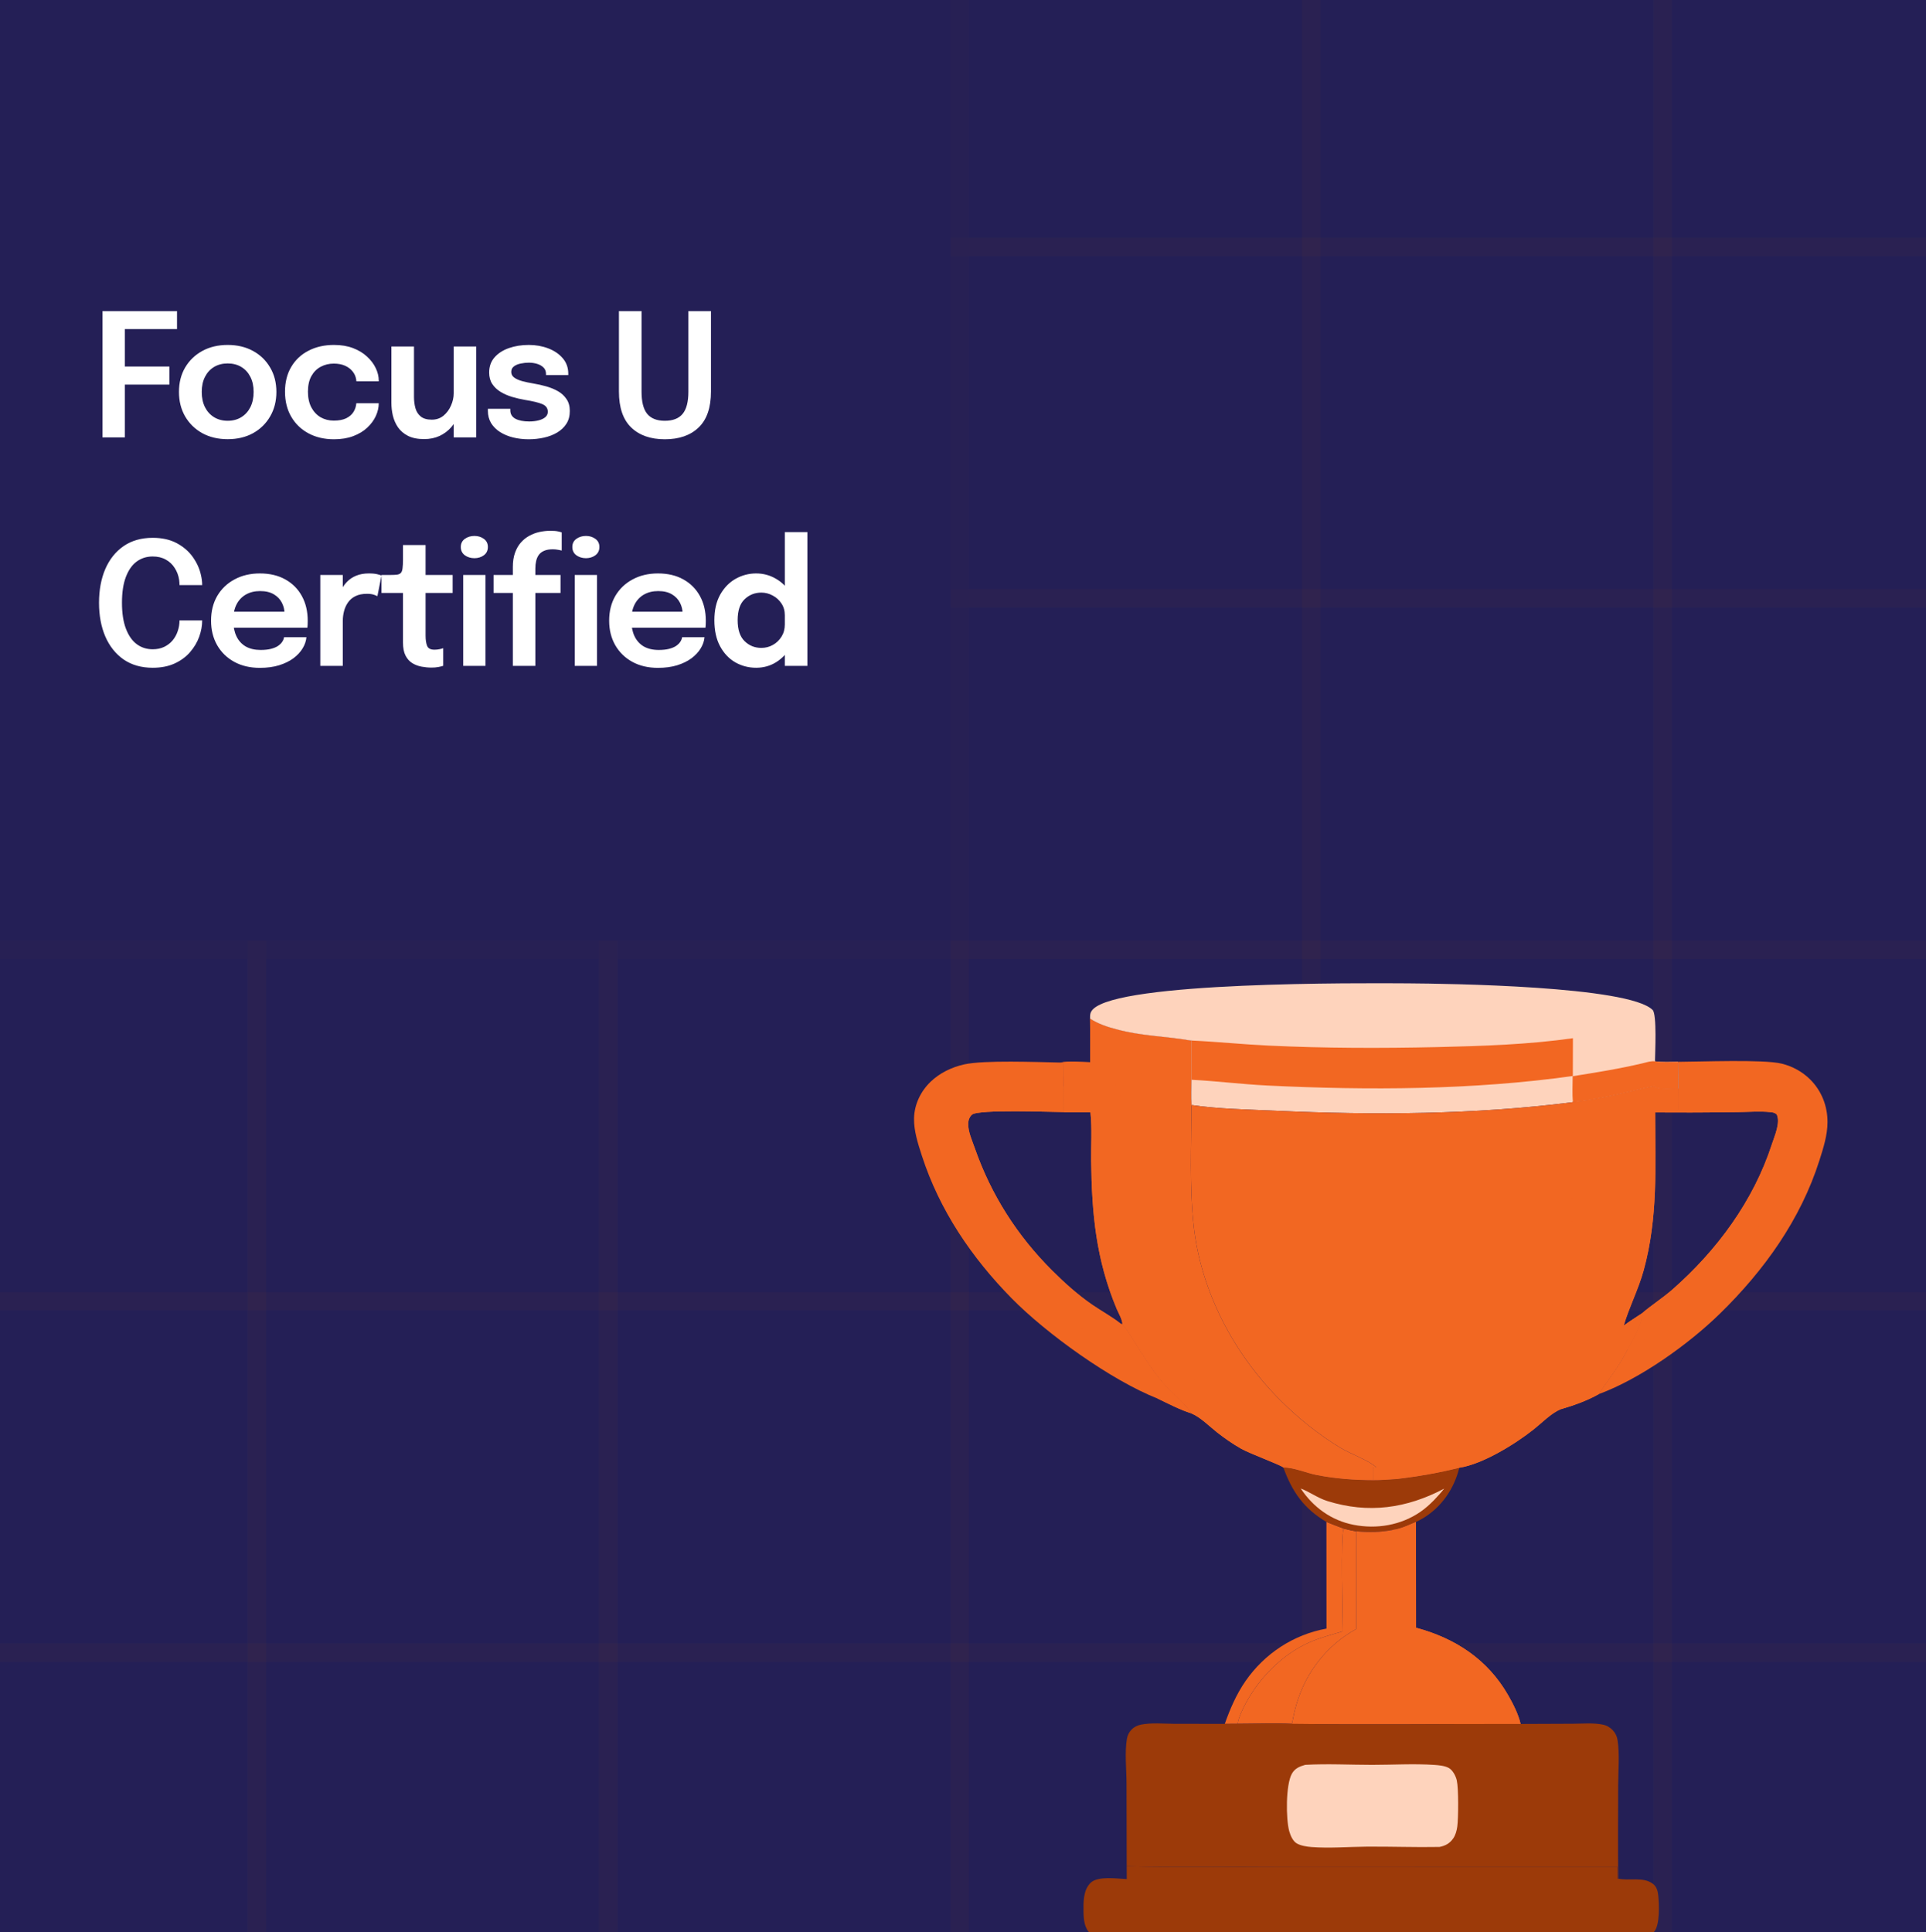 <svg width="295" height="296" viewBox="0 0 295 296" fill="none" xmlns="http://www.w3.org/2000/svg">
<rect x="0" y="0" width="295" height="296" fill="#808080" stroke="none"/>
<g clip-path="url(#clip0_6097_31735)">
<rect width="295.036" height="351.857" fill="#241F56"/>
<g clip-path="url(#clip1_6097_31735)">
<path d="M200.833 -16H147V37.833H200.833V-16Z" stroke="#F26722" stroke-opacity="0.02" stroke-width="2.826"/>
<path d="M254.669 -16H200.836V37.833H254.669V-16Z" stroke="#F26722" stroke-opacity="0.02" stroke-width="2.826"/>
<path d="M308.497 -16H254.664V37.833H308.497V-16Z" stroke="#F26722" stroke-opacity="0.02" stroke-width="2.826"/>
<path d="M200.833 37.833H147V91.666H200.833V37.833Z" stroke="#F26722" stroke-opacity="0.02" stroke-width="2.826"/>
<path d="M254.669 37.833H200.836V91.666H254.669V37.833Z" stroke="#F26722" stroke-opacity="0.02" stroke-width="2.826"/>
<path d="M308.497 37.833H254.664V91.666H308.497V37.833Z" stroke="#F26722" stroke-opacity="0.02" stroke-width="2.826"/>
<path d="M200.833 91.667H147V145.5H200.833V91.667Z" stroke="#F26722" stroke-opacity="0.02" stroke-width="2.826"/>
<path d="M254.669 91.667H200.836V145.5H254.669V91.667Z" stroke="#F26722" stroke-opacity="0.02" stroke-width="2.826"/>
<path d="M308.497 91.667H254.664V145.5H308.497V91.667Z" stroke="#F26722" stroke-opacity="0.02" stroke-width="2.826"/>
<path d="M39.333 145.5H-14.5V199.333H39.333V145.5Z" stroke="#F26722" stroke-opacity="0.02" stroke-width="2.826"/>
<path d="M93.169 145.5H39.336V199.333H93.169V145.5Z" stroke="#F26722" stroke-opacity="0.02" stroke-width="2.826"/>
<path d="M146.997 145.5H93.164V199.333H146.997V145.5Z" stroke="#F26722" stroke-opacity="0.02" stroke-width="2.826"/>
<path d="M200.833 145.5H147V199.333H200.833V145.5Z" stroke="#F26722" stroke-opacity="0.02" stroke-width="2.826"/>
<path d="M254.669 145.5H200.836V199.333H254.669V145.5Z" stroke="#F26722" stroke-opacity="0.02" stroke-width="2.826"/>
<path d="M308.497 145.5H254.664V199.333H308.497V145.5Z" stroke="#F26722" stroke-opacity="0.02" stroke-width="2.826"/>
<path d="M39.333 199.333H-14.5V253.166H39.333V199.333Z" stroke="#F26722" stroke-opacity="0.02" stroke-width="2.826"/>
<path d="M93.169 199.333H39.336V253.166H93.169V199.333Z" stroke="#F26722" stroke-opacity="0.02" stroke-width="2.826"/>
<path d="M146.997 199.333H93.164V253.166H146.997V199.333Z" stroke="#F26722" stroke-opacity="0.02" stroke-width="2.826"/>
<path d="M200.833 199.333H147V253.166H200.833V199.333Z" stroke="#F26722" stroke-opacity="0.02" stroke-width="2.826"/>
<path d="M254.669 199.333H200.836V253.166H254.669V199.333Z" stroke="#F26722" stroke-opacity="0.02" stroke-width="2.826"/>
<path d="M308.497 199.333H254.664V253.166H308.497V199.333Z" stroke="#F26722" stroke-opacity="0.02" stroke-width="2.826"/>
<path d="M39.333 253.167H-14.5V307H39.333V253.167Z" stroke="#F26722" stroke-opacity="0.02" stroke-width="2.826"/>
<path d="M93.169 253.167H39.336V307H93.169V253.167Z" stroke="#F26722" stroke-opacity="0.02" stroke-width="2.826"/>
<path d="M146.997 253.167H93.164V307H146.997V253.167Z" stroke="#F26722" stroke-opacity="0.02" stroke-width="2.826"/>
<path d="M200.833 253.167H147V307H200.833V253.167Z" stroke="#F26722" stroke-opacity="0.02" stroke-width="2.826"/>
<path d="M254.669 253.167H200.836V307H254.669V253.167Z" stroke="#F26722" stroke-opacity="0.02" stroke-width="2.826"/>
<path d="M308.497 253.167H254.664V307H308.497V253.167Z" stroke="#F26722" stroke-opacity="0.02" stroke-width="2.826"/>
<g clip-path="url(#clip2_6097_31735)">
<path d="M178.066 211.745C176.505 209.899 175.227 207.834 173.923 205.807C173.289 204.821 172.694 203.709 171.894 202.849L171.663 202.77C170.331 201.704 168.71 200.837 167.297 199.862C165.086 198.338 163.038 196.5 161.14 194.605C155.795 189.267 151.808 183.031 149.317 175.902C148.904 174.721 148.25 173.324 148.297 172.068C148.316 171.564 148.492 171.092 148.869 170.748C149.804 169.895 161.019 170.341 162.895 170.348L162.918 166.438L162.887 162.795L162.359 162.759C158.823 162.696 150.753 162.359 147.667 163.048C145.79 163.467 143.939 164.354 142.546 165.695C141.01 167.173 140.04 169.186 140.001 171.332C139.967 173.241 140.613 175.218 141.195 177.018C143.902 185.39 148.824 192.644 154.959 198.886C160.277 204.296 170.221 211.455 177.364 214.26C179.015 215.049 180.696 215.937 182.443 216.49C182.175 215.63 178.823 212.64 178.066 211.745Z" fill="#F26722"/>
<path d="M277.264 165.358C276.075 164.171 274.543 163.333 272.916 162.933C270.089 162.237 260.437 162.639 257.014 162.649C257.048 164.022 257.048 165.393 257.042 166.766C257.059 167.856 257.152 169.002 257.008 170.083C256.878 170.216 256.853 170.277 256.67 170.327L256.629 170.409C259.837 170.428 263.044 170.387 266.25 170.35C267.837 170.333 269.543 170.188 271.114 170.349C271.549 170.393 271.774 170.414 272.124 170.689C272.752 171.921 271.805 174.017 271.4 175.262C268.577 183.966 262.996 191.517 256.164 197.527C254.663 198.846 252.952 199.916 251.444 201.218C251.758 202.584 249.895 205.477 249.301 206.768L249.185 206.876C247.977 209.285 246.308 211.315 244.852 213.56C251.192 211.244 258.603 205.939 263.414 201.246C270.193 194.631 275.803 186.817 278.687 177.716C279.28 175.848 279.904 173.897 279.914 171.92C279.927 169.447 279.02 167.111 277.264 165.358Z" fill="#F26722"/>
<path d="M203.165 233.126C204.037 233.474 204.91 233.819 205.794 234.138C205.329 235.291 205.659 247.762 205.672 249.887C203.966 250.4 202.171 250.864 200.539 251.586C196.469 253.387 192.954 256.94 190.851 260.824C190.335 261.778 189.752 262.978 189.556 264.049L187.594 264.062C188.416 261.749 189.364 259.538 190.767 257.512C193.689 253.293 198.126 250.382 203.176 249.468L203.165 233.126Z" fill="#F26722"/>
<path d="M205.671 249.887C205.658 247.761 205.328 235.29 205.793 234.138C206.434 234.308 207.063 234.465 207.72 234.561L207.724 249.537C203.253 251.988 200.002 256.155 198.58 261.052C198.301 262.01 198.084 262.989 197.9 263.969L197.818 264.054C195.085 263.926 192.294 264.045 189.555 264.048C189.751 262.977 190.334 261.777 190.85 260.824C192.953 256.939 196.468 253.387 200.538 251.586C202.17 250.864 203.965 250.4 205.671 249.887Z" fill="#F26722"/>
<path d="M196.57 224.792C198.146 224.776 200.055 225.624 201.631 225.935C204.473 226.497 207.429 226.721 210.322 226.724C211.534 226.739 212.771 226.617 213.983 226.548C217.221 226.168 220.354 225.621 223.517 224.827C222.732 228.035 220.791 230.888 217.91 232.593C217.574 232.792 217.223 232.967 216.873 233.137C215.761 233.599 214.542 234.203 213.338 234.347C211.448 234.722 209.628 234.758 207.717 234.561C207.059 234.465 206.43 234.308 205.789 234.138C204.905 233.819 204.033 233.474 203.16 233.126C199.734 231.115 197.892 228.487 196.57 224.792Z" fill="#9C3A09"/>
<path d="M199.227 228.008C200.635 228.541 201.816 229.462 203.306 229.929C209.592 231.897 215.441 231.062 221.204 228.028C220.713 228.655 220.167 229.231 219.625 229.814C218.998 230.447 218.316 231.063 217.582 231.57C214.588 233.636 210.874 234.266 207.327 233.571C203.917 232.904 201.135 230.882 199.227 228.008Z" fill="#FED3BC"/>
<path d="M213.344 234.347C214.548 234.203 215.767 233.599 216.879 233.138L216.893 249.337C222.902 250.948 227.842 254.181 230.984 259.643C231.749 260.971 232.565 262.577 232.91 264.075C221.216 264.054 209.512 264.207 197.82 264.055L197.902 263.969C198.087 262.989 198.303 262.01 198.582 261.052C200.005 256.155 203.255 251.989 207.726 249.537L207.723 234.561C209.634 234.758 211.454 234.722 213.344 234.347Z" fill="#F26722"/>
<path d="M213.344 234.347C214.548 234.203 215.767 233.599 216.879 233.138L216.893 249.337C222.902 250.948 227.842 254.181 230.984 259.643C231.749 260.971 232.565 262.577 232.91 264.075C221.216 264.054 209.512 264.207 197.82 264.055L197.902 263.969L221.49 263.985C220.151 258.151 217.864 253.61 213.353 249.619L213.344 234.347Z" fill="#F26722"/>
<path d="M257.037 166.766C260.039 166.799 263.041 166.767 266.043 166.748C267.915 166.736 270.086 166.514 271.905 166.934C272.939 167.172 273.71 167.624 274.452 168.38C275.456 169.403 275.927 170.78 275.895 172.203C275.862 173.731 275.277 175.28 274.809 176.721C272.104 185.053 266.776 192.626 260.415 198.578C257.177 201.608 253.275 204.772 249.297 206.769C249.89 205.478 251.754 202.584 251.44 201.218C252.948 199.917 254.659 198.847 256.159 197.528C262.992 191.518 268.573 183.967 271.395 175.263C271.801 174.018 272.748 171.922 272.12 170.69C271.769 170.415 271.545 170.394 271.11 170.35C269.539 170.189 267.832 170.333 266.246 170.351C263.039 170.387 259.833 170.429 256.624 170.409L256.665 170.328C256.848 170.278 256.874 170.217 257.004 170.084C257.148 169.003 257.055 167.856 257.037 166.766Z" fill="#F26722"/>
<path d="M172.574 285.883C181.336 286.084 190.127 285.93 198.894 285.93L247.719 285.94L247.742 287.764L247.857 287.766C249.532 288.154 251.679 287.422 253.187 288.575C253.728 288.989 253.91 289.63 253.982 290.279C254.133 291.624 254.267 294.867 253.36 295.905C252.784 296.566 251.836 296.799 250.995 296.87C247.777 297.139 243.693 296.89 240.377 296.894L217.531 296.898L184.668 296.907C179.51 296.905 174.276 297.114 169.126 296.912C168.349 296.881 167.65 296.79 167.048 296.244C166.105 295.388 165.976 294.09 165.96 292.895C165.94 291.393 165.89 289.506 167.074 288.385C168.188 287.328 171.147 287.786 172.582 287.836L172.574 285.883Z" fill="#9C3A09"/>
<path d="M169.717 205.954C166.077 204.149 160.815 199.615 157.872 196.721C152.041 190.986 147.631 183.868 144.854 176.199C144.317 174.716 143.57 173.058 143.578 171.463C143.584 170.237 144.099 169.196 144.96 168.341C145.882 167.426 147.022 166.866 148.283 166.579C151.066 165.945 159.573 166.402 162.918 166.438L162.894 170.348C161.018 170.341 149.803 169.895 148.868 170.748C148.491 171.092 148.315 171.565 148.296 172.068C148.249 173.324 148.903 174.721 149.316 175.902C151.807 183.031 155.794 189.267 161.139 194.605C163.037 196.5 165.085 198.338 167.296 199.863C168.709 200.837 170.33 201.704 171.662 202.77L171.893 202.849C172.693 203.709 173.288 204.821 173.922 205.807C175.226 207.835 176.505 209.899 178.065 211.745C178.822 212.64 182.174 215.63 182.442 216.49C180.695 215.937 179.014 215.05 177.363 214.261C176.528 213.144 175.528 212.132 174.662 211.034C173.7 209.816 172.878 208.362 171.75 207.291C171.188 206.758 170.383 206.352 169.717 205.954Z" fill="#F26722"/>
<path d="M166.96 156.032C168.197 156.841 169.635 157.319 171.061 157.682C174.795 158.704 178.6 158.727 182.369 159.389L182.497 159.391L182.49 165.399C182.49 166.676 182.419 167.999 182.512 169.27L182.478 169.385C182.491 175.458 182.168 181.75 182.836 187.786C183.955 197.89 189.008 207.426 196.155 214.545C198.897 217.277 202.035 219.806 205.354 221.804C206.774 222.659 209.767 223.76 210.799 224.762L210.342 224.831L210.325 226.724C207.432 226.721 204.476 226.498 201.634 225.936C200.058 225.624 198.149 224.777 196.573 224.793C196.011 224.334 191.451 222.686 190.069 221.897C188.814 221.18 187.597 220.338 186.46 219.449C185.225 218.482 183.888 217.091 182.443 216.49C182.175 215.63 178.823 212.64 178.066 211.745C176.506 209.899 175.227 207.834 173.923 205.807C173.289 204.821 172.694 203.709 171.894 202.849C172.009 202.345 171.253 201.005 171.04 200.493C167.878 192.931 167.226 185.915 167.132 177.837C167.103 175.415 167.278 172.911 167.034 170.507L167.018 170.362L162.895 170.348L162.919 166.438L162.887 162.796L162.359 162.759C163.82 162.519 165.494 162.686 166.98 162.715C166.979 160.488 166.997 158.259 166.96 156.032Z" fill="#F26722"/>
<path d="M182.367 159.389L182.494 159.39L182.488 165.398C182.487 166.676 182.417 167.998 182.51 169.27L182.476 169.384C180.923 168.844 178.806 168.922 177.153 168.715C175.144 168.464 173.145 168.086 171.153 167.729C171.155 168.94 171.337 176.586 171.011 177.072C170.872 175.826 170.971 174.463 170.977 173.208C170.993 170.047 171.113 166.89 171.105 163.73C174.836 164.46 178.63 164.95 182.408 165.361C182.357 163.367 182.342 161.383 182.367 159.389Z" fill="#F26722"/>
<path d="M171.06 157.682C174.794 158.704 178.599 158.727 182.368 159.389C182.343 161.383 182.358 163.368 182.41 165.361C178.632 164.95 174.837 164.46 171.106 163.731C171.018 161.728 171.073 159.688 171.06 157.682Z" fill="#F26722"/>
<path d="M166.96 156.032C168.197 156.841 169.635 157.319 171.061 157.682C171.074 159.688 171.018 161.728 171.107 163.73C171.115 166.891 170.995 170.047 170.98 173.208C170.974 174.463 170.874 175.826 171.014 177.072C170.991 180.942 170.965 184.826 171.5 188.669C172.714 197.409 177.158 205.623 183.337 211.859C190.891 219.483 199.846 223.288 210.342 224.831L210.325 226.724C207.432 226.721 204.476 226.498 201.634 225.936C200.058 225.624 198.149 224.776 196.573 224.793C196.011 224.334 191.451 222.686 190.069 221.897C188.814 221.18 187.597 220.338 186.46 219.449C185.225 218.482 183.888 217.091 182.443 216.49C182.175 215.63 178.823 212.64 178.066 211.745C176.506 209.899 175.227 207.834 173.923 205.807C173.289 204.821 172.694 203.709 171.894 202.848C172.009 202.345 171.253 201.005 171.04 200.493C167.878 192.931 167.226 185.915 167.132 177.837C167.103 175.415 167.278 172.911 167.033 170.507L167.018 170.362L162.895 170.348L162.919 166.438L162.887 162.795L162.359 162.759C163.82 162.518 165.494 162.686 166.98 162.715C166.978 160.488 166.997 158.259 166.96 156.032Z" fill="#F26722"/>
<path d="M162.891 162.795C164.225 162.792 165.688 162.91 167.006 162.743C166.998 163.947 167.077 165.223 166.962 166.417C165.834 166.25 164.035 166.186 162.922 166.437L162.891 162.795Z" fill="#F26722"/>
<path d="M167.004 162.743C168.231 162.862 169.849 163.224 170.987 163.688L170.961 167.643C169.629 167.321 168.331 166.909 167.008 166.562L166.961 166.417C167.076 165.223 166.997 163.947 167.004 162.743Z" fill="#F26722"/>
<path d="M162.922 166.438C164.035 166.187 165.834 166.251 166.962 166.417L167.009 166.563L167.022 170.362L162.898 170.349L162.922 166.438Z" fill="#F26722"/>
<path d="M166.962 156.032C166.956 155.445 166.959 155.074 167.389 154.62C171.434 150.345 208.268 150.581 215.691 150.63C221.674 150.67 249.47 151.038 253.13 154.705C253.807 155.383 253.501 161.374 253.49 162.573C254.645 162.738 255.849 162.661 257.014 162.649C257.047 164.022 257.047 165.393 257.041 166.766C256.002 166.762 254.458 166.951 253.517 166.564L253.359 166.364C249.185 167.255 245.209 168.418 240.925 168.798L240.837 168.842C225.873 170.748 210.482 170.836 195.428 170.146C191.184 169.951 186.713 169.885 182.514 169.27C182.421 167.998 182.492 166.676 182.492 165.398L182.499 159.39L182.371 159.388C178.602 158.726 174.797 158.703 171.064 157.681C169.637 157.318 168.199 156.84 166.962 156.032Z" fill="#FED3BC"/>
<path d="M240.881 164.856C244.544 164.268 248.111 163.709 251.725 162.84C252.309 162.7 252.882 162.498 253.487 162.573C254.641 162.738 255.845 162.661 257.01 162.649C257.044 164.022 257.044 165.393 257.038 166.766C255.999 166.762 254.455 166.951 253.513 166.564L253.356 166.365C249.182 167.255 245.206 168.418 240.922 168.798C240.789 167.525 240.886 166.142 240.881 164.856Z" fill="#F26722"/>
<path d="M182.499 159.39C186.427 159.57 190.348 159.978 194.281 160.164C202.893 160.571 211.513 160.587 220.131 160.392C227.022 160.236 234.093 160.006 240.921 159.033L240.907 164.821C225.64 166.969 209.552 167.034 194.161 166.283C190.26 166.093 186.381 165.599 182.492 165.398L182.499 159.39Z" fill="#F26722"/>
<path d="M189.552 264.048C192.291 264.045 195.082 263.926 197.815 264.054C209.506 264.206 221.211 264.053 232.904 264.075L240.878 264.043C242.377 264.039 244.111 263.873 245.581 264.193C246.122 264.312 246.619 264.614 247.001 265.013C247.41 265.441 247.663 265.94 247.755 266.524C248.097 268.712 247.856 271.261 247.851 273.494C247.842 278.25 247.808 283.01 247.858 287.766L247.743 287.764L247.721 285.94L198.895 285.93C190.129 285.93 181.338 286.084 172.575 285.883L172.548 273.105C172.535 270.935 172.251 268.439 172.613 266.312C172.7 265.803 172.954 265.311 173.314 264.942C173.716 264.53 174.231 264.279 174.793 264.171C176.389 263.865 178.225 264.042 179.846 264.052L187.589 264.061L189.552 264.048Z" fill="#9C3A09"/>
<path d="M199.919 270.338C203.305 270.147 206.775 270.339 210.17 270.34C213.313 270.34 216.562 270.137 219.69 270.347C220.373 270.392 221.267 270.476 221.881 270.803C222.512 271.14 222.983 272.056 223.134 272.731C223.416 273.99 223.382 278.471 223.208 279.787C223.125 280.407 222.945 281.086 222.586 281.607C222.058 282.376 221.368 282.748 220.477 282.916C216.77 282.986 213.05 282.843 209.34 282.871C206.56 282.893 203.627 283.141 200.862 282.928C200.162 282.874 199.239 282.732 198.623 282.375C198.026 282.029 197.654 281.164 197.473 280.521C196.944 278.644 196.924 273.368 197.874 271.695C198.348 270.861 199.05 270.59 199.919 270.338Z" fill="#FED3BC"/>
<path d="M240.926 168.798C245.21 168.418 249.186 167.255 253.36 166.364L253.518 166.564C254.459 166.95 256.003 166.761 257.042 166.766C257.06 167.856 257.153 169.002 257.009 170.083C256.879 170.216 256.854 170.277 256.67 170.327L256.629 170.409L253.515 170.399C253.526 178.677 253.984 186.507 251.754 194.606C250.951 197.52 249.537 200.211 248.699 203.075C249.581 202.416 250.528 201.828 251.445 201.218C251.759 202.584 249.895 205.477 249.302 206.768L249.186 206.876C247.978 209.285 246.309 211.315 244.852 213.56C243.074 214.559 240.996 215.3 239.042 215.864C237.555 216.5 236.166 217.959 234.894 218.967C232.079 221.198 227.125 224.278 223.524 224.827C220.36 225.621 217.228 226.167 213.989 226.548C212.778 226.617 211.54 226.739 210.328 226.724L210.345 224.831L210.802 224.761C209.77 223.76 206.777 222.658 205.357 221.803C202.038 219.805 198.9 217.276 196.158 214.544C189.011 207.425 183.958 197.89 182.839 187.786C182.171 181.749 182.494 175.457 182.481 169.384L182.515 169.27C186.714 169.885 191.185 169.951 195.429 170.146C210.483 170.835 225.874 170.748 240.838 168.842L240.926 168.798Z" fill="#F26722"/>
<path d="M240.926 168.798C245.21 168.418 249.186 167.255 253.36 166.364L253.517 166.564C254.459 166.95 256.003 166.761 257.042 166.766C257.06 167.856 257.152 169.002 257.009 170.083C256.879 170.216 256.853 170.277 256.67 170.327L256.629 170.409L253.515 170.399C253.526 178.677 253.984 186.507 251.753 194.606C250.951 197.52 249.537 200.211 248.698 203.075C249.58 202.416 250.528 201.828 251.444 201.218C251.759 202.584 249.895 205.477 249.302 206.768L249.185 206.876C247.977 209.285 246.308 211.315 244.852 213.56C243.073 214.559 240.996 215.3 239.042 215.864C237.554 216.5 236.165 217.959 234.894 218.967C232.078 221.198 227.124 224.278 223.523 224.827C220.36 225.621 217.227 226.167 213.988 226.548C212.777 226.617 211.54 226.739 210.328 226.724L210.345 224.831L210.802 224.761L211.233 224.694C218.643 222.412 225.624 217.474 230.553 211.532C235.797 205.211 239.781 197.063 240.603 188.822C240.948 185.368 240.788 181.853 240.803 178.384C240.817 175.272 241.123 171.932 240.837 168.842L240.926 168.798Z" fill="#F26722"/>
<path d="M253.516 166.564C254.457 166.951 256.001 166.762 257.04 166.766C257.058 167.856 257.151 169.003 257.007 170.084C256.877 170.217 256.852 170.278 256.668 170.328C255.635 170.244 254.556 170.302 253.518 170.301L253.516 166.564Z" fill="#F26722"/>
<path d="M251.439 201.218C251.754 202.584 249.89 205.477 249.297 206.768L249.181 206.876C247.985 207.288 246.608 208.219 245.391 208.354C246.556 206.656 247.44 204.69 248.694 203.075C249.576 202.416 250.523 201.828 251.439 201.218Z" fill="#F26722"/>
<path d="M245.395 208.355C246.612 208.219 247.99 207.288 249.185 206.876C247.977 209.286 246.308 211.315 244.852 213.561C243.073 214.559 240.996 215.3 239.042 215.864L239.008 215.76C239.165 215.101 240.666 213.948 241.189 213.405C242.704 211.833 243.912 209.96 245.395 208.355Z" fill="#F26722"/>
</g>
</g>
<path d="M17.567 50.412L19.127 48.695V57.074L18.052 56.143H25.946V58.91H18.052L19.127 57.913V67H15.691V47.659H27.113V50.412H17.567ZM34.873 67.275C33.404 67.275 32.111 66.969 30.992 66.358C29.873 65.737 28.994 64.88 28.356 63.787C27.727 62.695 27.412 61.445 27.412 60.037C27.412 58.621 27.727 57.375 28.356 56.3C28.994 55.216 29.873 54.368 30.992 53.756C32.111 53.144 33.404 52.838 34.873 52.838C36.342 52.838 37.635 53.144 38.754 53.756C39.873 54.368 40.748 55.216 41.377 56.3C42.015 57.375 42.334 58.621 42.334 60.037C42.334 61.445 42.015 62.695 41.377 63.787C40.748 64.88 39.873 65.737 38.754 66.358C37.635 66.969 36.342 67.275 34.873 67.275ZM34.873 64.456C35.669 64.456 36.363 64.273 36.958 63.905C37.552 63.538 38.016 63.027 38.348 62.371C38.68 61.707 38.846 60.929 38.846 60.037C38.846 59.145 38.68 58.376 38.348 57.729C38.016 57.074 37.552 56.567 36.958 56.208C36.363 55.85 35.669 55.671 34.873 55.671C34.086 55.671 33.391 55.85 32.788 56.208C32.194 56.567 31.73 57.074 31.398 57.729C31.066 58.376 30.9 59.145 30.9 60.037C30.9 60.929 31.066 61.707 31.398 62.371C31.73 63.027 32.194 63.538 32.788 63.905C33.391 64.273 34.086 64.456 34.873 64.456ZM51.154 67.288C49.685 67.288 48.387 66.987 47.259 66.384C46.131 65.781 45.248 64.933 44.61 63.84C43.972 62.747 43.653 61.466 43.653 59.998C43.653 58.538 43.972 57.27 44.61 56.195C45.248 55.12 46.131 54.294 47.259 53.717C48.387 53.131 49.685 52.838 51.154 52.838C52.255 52.838 53.23 53 54.078 53.324C54.926 53.647 55.638 54.08 56.215 54.622C56.801 55.155 57.247 55.745 57.553 56.392C57.859 57.03 58.012 57.668 58.012 58.306C58.012 58.324 58.012 58.341 58.012 58.359C58.012 58.376 58.012 58.394 58.012 58.411H54.589C54.589 58.367 54.585 58.319 54.576 58.267C54.567 58.215 54.559 58.162 54.55 58.11C54.48 57.664 54.301 57.262 54.012 56.903C53.724 56.536 53.339 56.243 52.858 56.025C52.377 55.806 51.796 55.697 51.114 55.697C50.389 55.697 49.724 55.859 49.121 56.182C48.527 56.497 48.05 56.973 47.692 57.611C47.342 58.249 47.167 59.045 47.167 59.998C47.167 60.942 47.342 61.746 47.692 62.411C48.041 63.066 48.514 63.569 49.108 63.919C49.711 64.259 50.38 64.43 51.114 64.43C51.892 64.43 52.526 64.312 53.016 64.076C53.514 63.831 53.89 63.508 54.143 63.105C54.397 62.695 54.541 62.249 54.576 61.768H58.012C58.012 62.415 57.863 63.066 57.566 63.722C57.269 64.369 56.831 64.963 56.255 65.505C55.678 66.047 54.961 66.48 54.104 66.803C53.256 67.127 52.273 67.288 51.154 67.288ZM64.956 67.262C63.968 67.262 63.147 67.096 62.491 66.764C61.844 66.432 61.333 65.995 60.957 65.453C60.59 64.911 60.328 64.312 60.17 63.656C60.022 63.001 59.947 62.345 59.947 61.689C59.947 61.366 59.947 61.029 59.947 60.68C59.947 60.33 59.947 59.976 59.947 59.617V53.074H63.409V59.08C63.409 59.395 63.409 59.696 63.409 59.985C63.409 60.273 63.409 60.544 63.409 60.798C63.409 61.418 63.483 61.995 63.632 62.529C63.781 63.053 64.052 63.477 64.445 63.8C64.847 64.124 65.411 64.286 66.136 64.286C66.827 64.286 67.422 64.085 67.92 63.682C68.418 63.272 68.803 62.756 69.074 62.135C69.353 61.514 69.493 60.885 69.493 60.247L70.674 61.034C70.674 61.882 70.542 62.682 70.28 63.433C70.018 64.176 69.638 64.836 69.139 65.413C68.641 65.99 68.038 66.445 67.33 66.777C66.63 67.1 65.839 67.262 64.956 67.262ZM69.493 67V53.074H72.942V67H69.493ZM80.969 67.288C80.138 67.288 79.347 67.197 78.595 67.013C77.852 66.829 77.188 66.554 76.602 66.187C76.025 65.82 75.566 65.365 75.225 64.823C74.893 64.273 74.727 63.639 74.727 62.922C74.727 62.87 74.727 62.817 74.727 62.765C74.727 62.712 74.727 62.664 74.727 62.62H78.163C78.163 62.664 78.163 62.703 78.163 62.738C78.163 62.765 78.163 62.804 78.163 62.856C78.163 63.425 78.421 63.853 78.936 64.141C79.461 64.421 80.173 64.561 81.074 64.561C81.563 64.561 82.022 64.509 82.451 64.404C82.888 64.299 83.237 64.137 83.5 63.919C83.771 63.7 83.906 63.42 83.906 63.079C83.906 62.529 83.622 62.135 83.054 61.899C82.494 61.663 81.611 61.449 80.405 61.257C79.741 61.143 79.085 60.99 78.438 60.798C77.791 60.605 77.201 60.347 76.668 60.024C76.143 59.701 75.719 59.298 75.396 58.818C75.081 58.337 74.924 57.751 74.924 57.061C74.924 56.143 75.195 55.373 75.737 54.753C76.288 54.123 77.022 53.647 77.94 53.324C78.866 53 79.885 52.838 80.995 52.838C82.061 52.838 83.054 53.013 83.972 53.363C84.889 53.712 85.628 54.215 86.188 54.871C86.756 55.526 87.04 56.318 87.04 57.244C87.04 57.279 87.04 57.319 87.04 57.362C87.04 57.397 87.04 57.428 87.04 57.454H83.631C83.631 57.428 83.631 57.401 83.631 57.375C83.631 57.349 83.631 57.319 83.631 57.283C83.631 56.881 83.504 56.553 83.25 56.3C82.997 56.047 82.669 55.859 82.267 55.736C81.865 55.614 81.441 55.553 80.995 55.553C80.602 55.553 80.195 55.596 79.776 55.684C79.356 55.762 79.006 55.907 78.727 56.117C78.447 56.318 78.307 56.602 78.307 56.969C78.307 57.319 78.451 57.603 78.74 57.821C79.028 58.04 79.43 58.223 79.946 58.372C80.462 58.512 81.056 58.639 81.729 58.752C82.368 58.857 83.01 59.001 83.657 59.185C84.313 59.368 84.911 59.613 85.453 59.919C85.995 60.225 86.432 60.627 86.765 61.126C87.106 61.615 87.276 62.223 87.276 62.948C87.276 63.718 87.101 64.373 86.751 64.915C86.402 65.457 85.925 65.907 85.322 66.266C84.728 66.615 84.055 66.873 83.303 67.039C82.551 67.205 81.773 67.288 80.969 67.288ZM108.898 59.972C108.898 62.437 108.269 64.273 107.01 65.479C105.76 66.685 104.033 67.288 101.831 67.288C99.645 67.288 97.927 66.685 96.677 65.479C95.427 64.273 94.802 62.437 94.802 59.972C94.802 59.613 94.802 59.237 94.802 58.844C94.802 58.45 94.802 58.04 94.802 57.611V47.659H98.264V58.057C98.264 58.424 98.264 58.77 98.264 59.093C98.264 59.416 98.264 59.718 98.264 59.998C98.264 61.554 98.552 62.686 99.129 63.394C99.715 64.102 100.615 64.456 101.831 64.456C103.063 64.456 103.972 64.102 104.558 63.394C105.144 62.686 105.437 61.554 105.437 59.998V47.659H108.898V59.972ZM30.968 95.037C30.968 95.859 30.815 96.694 30.509 97.542C30.203 98.39 29.735 99.176 29.106 99.902C28.485 100.619 27.698 101.196 26.745 101.633C25.793 102.07 24.674 102.288 23.389 102.288C21.649 102.288 20.163 101.865 18.93 101.017C17.706 100.16 16.771 98.984 16.124 97.489C15.486 95.994 15.167 94.277 15.167 92.336C15.167 90.386 15.486 88.664 16.124 87.169C16.771 85.675 17.706 84.503 18.93 83.655C20.163 82.807 21.649 82.383 23.389 82.383C24.831 82.383 26.064 82.659 27.087 83.21C28.109 83.76 28.927 84.468 29.539 85.334C30.151 86.199 30.561 87.104 30.771 88.048C30.902 88.599 30.968 89.123 30.968 89.622H27.493C27.493 89.368 27.476 89.106 27.441 88.835C27.344 88.171 27.121 87.567 26.772 87.025C26.431 86.475 25.976 86.042 25.408 85.727C24.84 85.404 24.167 85.242 23.389 85.242C22.462 85.242 21.645 85.5 20.937 86.016C20.237 86.531 19.686 87.314 19.284 88.363C18.882 89.412 18.681 90.736 18.681 92.336C18.681 93.918 18.882 95.238 19.284 96.296C19.686 97.354 20.237 98.145 20.937 98.669C21.645 99.194 22.462 99.456 23.389 99.456C24.053 99.456 24.639 99.334 25.146 99.089C25.653 98.844 26.081 98.516 26.431 98.106C26.78 97.686 27.043 97.214 27.218 96.689C27.401 96.165 27.493 95.614 27.493 95.037H30.968ZM34.23 96.152V93.7H43.973L43.58 94.355C43.58 94.303 43.58 94.246 43.58 94.185C43.58 94.115 43.58 94.058 43.58 94.014C43.58 93.411 43.444 92.847 43.173 92.323C42.902 91.79 42.491 91.361 41.941 91.038C41.39 90.706 40.691 90.54 39.843 90.54C39.004 90.54 38.273 90.719 37.653 91.077C37.041 91.427 36.565 91.934 36.224 92.598C35.891 93.263 35.725 94.058 35.725 94.985C35.725 95.938 35.887 96.759 36.211 97.45C36.534 98.132 37.006 98.656 37.627 99.023C38.256 99.382 39.021 99.561 39.921 99.561C40.533 99.561 41.062 99.504 41.508 99.391C41.954 99.277 42.317 99.124 42.596 98.932C42.885 98.731 43.099 98.516 43.239 98.289C43.388 98.062 43.475 97.835 43.501 97.607H46.937C46.884 98.193 46.688 98.766 46.347 99.325C46.014 99.876 45.547 100.378 44.944 100.833C44.34 101.279 43.606 101.637 42.741 101.908C41.884 102.17 40.905 102.302 39.803 102.302C38.309 102.302 37.002 101.996 35.883 101.384C34.764 100.772 33.889 99.919 33.26 98.827C32.639 97.734 32.329 96.484 32.329 95.076C32.329 93.634 32.644 92.371 33.273 91.287C33.911 90.203 34.794 89.359 35.922 88.756C37.05 88.144 38.343 87.838 39.803 87.838C41.307 87.838 42.605 88.144 43.698 88.756C44.799 89.368 45.647 90.22 46.242 91.313C46.836 92.397 47.133 93.66 47.133 95.103C47.133 95.286 47.129 95.483 47.12 95.693C47.111 95.903 47.098 96.056 47.081 96.152H34.23ZM49.059 102V88.074H52.507V92.703L51.707 92.257C51.795 91.654 51.957 91.086 52.193 90.553C52.429 90.011 52.743 89.539 53.137 89.136C53.53 88.726 54.007 88.406 54.566 88.179C55.126 87.952 55.764 87.838 56.48 87.838C57.049 87.838 57.495 87.882 57.818 87.969C58.15 88.048 58.356 88.114 58.434 88.166L57.805 91.326C57.717 91.265 57.538 91.191 57.267 91.103C57.005 91.007 56.651 90.959 56.205 90.959C55.497 90.959 54.903 91.082 54.422 91.326C53.95 91.562 53.574 91.886 53.294 92.297C53.014 92.699 52.813 93.145 52.691 93.634C52.569 94.115 52.507 94.596 52.507 95.076V102H49.059ZM66.09 102.262C65.592 102.262 65.085 102.214 64.569 102.118C64.053 102.022 63.581 101.843 63.153 101.58C62.725 101.318 62.379 100.934 62.117 100.426C61.855 99.919 61.724 99.251 61.724 98.42C61.724 98.228 61.724 98.036 61.724 97.843C61.724 97.642 61.724 97.437 61.724 97.227V90.828H58.432V88.074H59.77C60.224 88.074 60.583 88.057 60.845 88.022C61.107 87.978 61.3 87.882 61.422 87.733C61.544 87.585 61.623 87.353 61.658 87.038C61.702 86.715 61.724 86.269 61.724 85.701V83.485H65.185V88.074H69.329V90.828H65.185V96.414C65.185 96.58 65.185 96.746 65.185 96.912C65.185 97.07 65.185 97.223 65.185 97.371C65.185 98.018 65.264 98.538 65.421 98.932C65.579 99.325 65.95 99.522 66.536 99.522C66.816 99.522 67.078 99.496 67.323 99.443C67.576 99.391 67.764 99.338 67.887 99.286V101.987C67.721 102.048 67.48 102.109 67.165 102.17C66.851 102.232 66.492 102.262 66.09 102.262ZM70.95 102V88.074H74.359V102H70.95ZM72.668 85.504C72.108 85.504 71.618 85.356 71.199 85.058C70.788 84.752 70.582 84.328 70.582 83.787C70.582 83.253 70.788 82.838 71.199 82.541C71.618 82.243 72.108 82.095 72.668 82.095C73.218 82.095 73.699 82.243 74.11 82.541C74.521 82.838 74.726 83.253 74.726 83.787C74.726 84.328 74.521 84.752 74.11 85.058C73.699 85.356 73.218 85.504 72.668 85.504ZM78.55 102V90.828H75.6V88.074H78.55V86.829C78.55 86.016 78.659 85.303 78.878 84.691C79.097 84.071 79.394 83.546 79.77 83.118C80.145 82.689 80.574 82.344 81.055 82.082C81.544 81.811 82.064 81.614 82.615 81.492C83.175 81.369 83.73 81.308 84.28 81.308C84.805 81.308 85.203 81.339 85.474 81.4C85.753 81.461 85.941 81.514 86.037 81.557V84.337C85.933 84.302 85.749 84.263 85.487 84.219C85.233 84.167 84.958 84.141 84.661 84.141C84.127 84.141 83.686 84.219 83.336 84.376C82.987 84.525 82.716 84.735 82.523 85.006C82.331 85.277 82.195 85.592 82.117 85.95C82.038 86.3 81.999 86.684 81.999 87.104V88.074H85.854V90.828H81.999V102H78.55ZM88.031 102V88.074H91.44V102H88.031ZM89.748 85.504C89.189 85.504 88.699 85.356 88.28 85.058C87.869 84.752 87.663 84.328 87.663 83.787C87.663 83.253 87.869 82.838 88.28 82.541C88.699 82.243 89.189 82.095 89.748 82.095C90.299 82.095 90.78 82.243 91.191 82.541C91.602 82.838 91.807 83.253 91.807 83.787C91.807 84.328 91.602 84.752 91.191 85.058C90.78 85.356 90.299 85.504 89.748 85.504ZM95.204 96.152V93.7H104.947L104.554 94.355C104.554 94.303 104.554 94.246 104.554 94.185C104.554 94.115 104.554 94.058 104.554 94.014C104.554 93.411 104.418 92.847 104.147 92.323C103.876 91.79 103.465 91.361 102.915 91.038C102.364 90.706 101.665 90.54 100.817 90.54C99.978 90.54 99.248 90.719 98.627 91.077C98.015 91.427 97.539 91.934 97.198 92.598C96.865 93.263 96.699 94.058 96.699 94.985C96.699 95.938 96.861 96.759 97.184 97.45C97.508 98.132 97.98 98.656 98.601 99.023C99.23 99.382 99.995 99.561 100.895 99.561C101.507 99.561 102.036 99.504 102.482 99.391C102.928 99.277 103.291 99.124 103.57 98.932C103.859 98.731 104.073 98.516 104.213 98.289C104.362 98.062 104.449 97.835 104.475 97.607H107.911C107.858 98.193 107.662 98.766 107.321 99.325C106.988 99.876 106.521 100.378 105.918 100.833C105.314 101.279 104.58 101.637 103.715 101.908C102.858 102.17 101.879 102.302 100.777 102.302C99.282 102.302 97.976 101.996 96.857 101.384C95.738 100.772 94.864 99.919 94.234 98.827C93.614 97.734 93.303 96.484 93.303 95.076C93.303 93.634 93.618 92.371 94.247 91.287C94.885 90.203 95.768 89.359 96.896 88.756C98.024 88.144 99.317 87.838 100.777 87.838C102.281 87.838 103.579 88.144 104.672 88.756C105.773 89.368 106.621 90.22 107.216 91.313C107.81 92.397 108.107 93.66 108.107 95.103C108.107 95.286 108.103 95.483 108.094 95.693C108.086 95.903 108.072 96.056 108.055 96.152H95.204ZM115.815 102.288C114.67 102.288 113.608 102.013 112.629 101.462C111.659 100.903 110.881 100.081 110.295 98.997C109.709 97.913 109.416 96.58 109.416 94.998C109.416 93.459 109.714 92.157 110.308 91.09C110.911 90.024 111.698 89.215 112.668 88.664C113.647 88.114 114.696 87.838 115.815 87.838C116.908 87.838 117.918 88.109 118.844 88.651C119.771 89.184 120.514 89.928 121.074 90.88C121.633 91.833 121.913 92.926 121.913 94.159C121.913 94.194 121.913 94.228 121.913 94.263C121.913 94.299 121.913 94.333 121.913 94.368L120.208 94.408C120.208 94.382 120.208 94.355 120.208 94.329C120.208 94.294 120.208 94.263 120.208 94.237C120.208 93.547 120.033 92.944 119.684 92.428C119.343 91.912 118.897 91.51 118.346 91.221C117.804 90.924 117.227 90.775 116.615 90.775C115.61 90.775 114.753 91.117 114.045 91.798C113.337 92.471 112.983 93.538 112.983 94.998C112.983 96.449 113.337 97.52 114.045 98.21C114.753 98.901 115.61 99.246 116.615 99.246C117.253 99.246 117.844 99.093 118.386 98.787C118.927 98.481 119.365 98.062 119.697 97.529C120.038 96.987 120.208 96.366 120.208 95.667L121.913 95.745C121.913 96.969 121.637 98.079 121.087 99.076C120.545 100.064 119.815 100.846 118.897 101.423C117.979 102 116.952 102.288 115.815 102.288ZM120.208 102V81.505H123.67V102H120.208Z" fill="white"/>
</g>
<defs>
<clipPath id="clip0_6097_31735">
<rect width="295" height="296" fill="white"/>
</clipPath>
<clipPath id="clip1_6097_31735">
<rect width="646" height="646" fill="white" transform="translate(-176 -16)"/>
</clipPath>
<clipPath id="clip2_6097_31735">
<rect width="139.911" height="146.389" fill="white" transform="translate(140 150.611)"/>
</clipPath>
</defs>
</svg>
